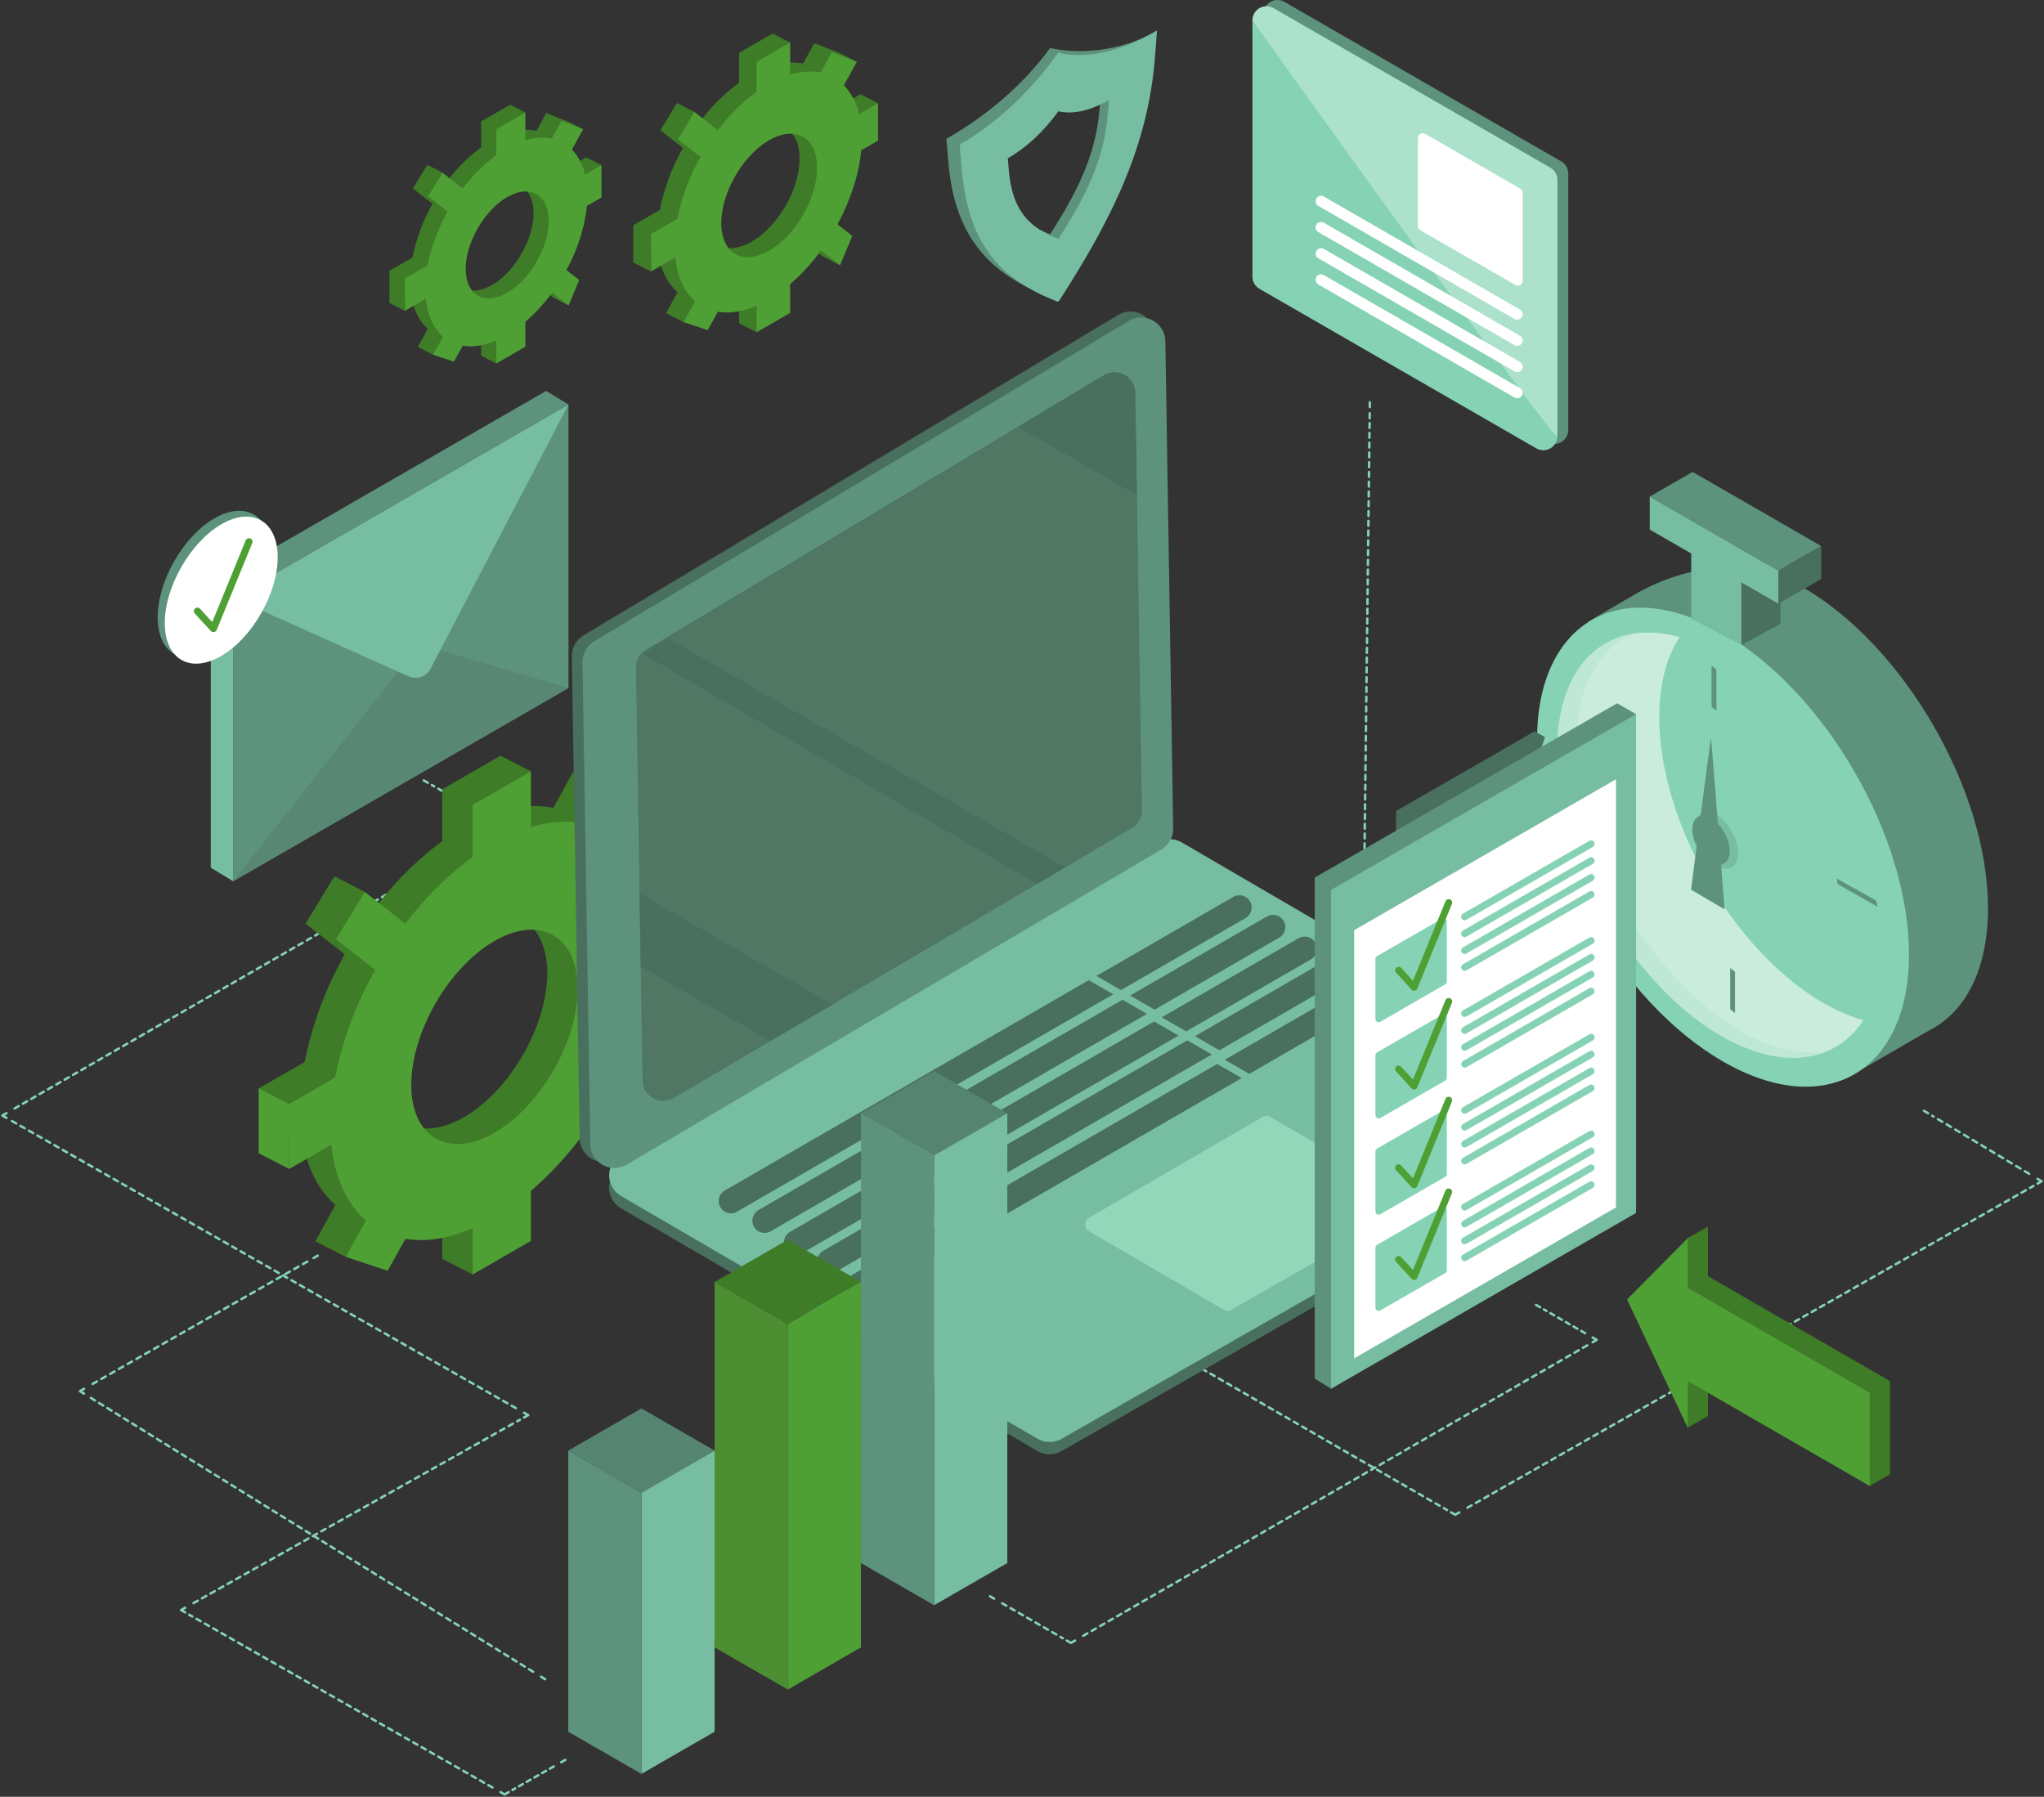 <svg xmlns="http://www.w3.org/2000/svg" xmlns:xlink="http://www.w3.org/1999/xlink" width="838.853" height="737.438" viewBox="0 0 838.853 737.438">
  <rect x="0" y="0" width="838.853" height="737.438" fill="#333333" stroke="none"/>
  <defs>
    <clipPath id="clip-path">
      <rect id="Rechteck_133" data-name="Rechteck 133" width="838.853" height="737.438" fill="none"/>
    </clipPath>
    <clipPath id="clip-path-3">
      <rect id="Rechteck_128" data-name="Rechteck 128" width="125.17" height="176.497" fill="none"/>
    </clipPath>
    <clipPath id="clip-path-4">
      <rect id="Rechteck_129" data-name="Rechteck 129" width="125.662" height="174.553" fill="none"/>
    </clipPath>
    <clipPath id="clip-path-5">
      <rect id="Rechteck_130" data-name="Rechteck 130" width="110.204" height="174.21" fill="none"/>
    </clipPath>
    <clipPath id="clip-path-6">
      <path id="Pfad_781" data-name="Pfad 781" d="M326.588,79.969,138.642,192.61a8.491,8.491,0,0,0-4.127,7.421l2.732,169.427a8.491,8.491,0,0,0,12.8,7.178L338.029,265.845a8.5,8.5,0,0,0,4.179-7.456l-2.761-171.27a8.5,8.5,0,0,0-8.509-8.37,8.417,8.417,0,0,0-4.35,1.22" transform="translate(-134.514 -78.749)" fill="none"/>
    </clipPath>
  </defs>
  <g id="Gruppe_315" data-name="Gruppe 315" transform="translate(0 0)">
    <g id="Gruppe_314" data-name="Gruppe 314" transform="translate(0 0)" clip-path="url(#clip-path)">
      <g id="Gruppe_309" data-name="Gruppe 309">
        <g id="Gruppe_308" data-name="Gruppe 308" clip-path="url(#clip-path)">
          <path id="Pfad_706" data-name="Pfad 706" d="M200.2,50.871l.77,9.373c2.7,32.947,18.833,46.691,41.491,55.586l.551-.32c22.658-35.058,36.736-64.668,39.44-100.738l4.173-8.319-.545.32c-14.25,8.37-31.587,9.514-43.264,6.887l-.159.091c-11.677,16.111-27.66,28.727-41.912,36.812ZM222,56.935l.279-.159c7.3-4.14,14.434-10.8,20.416-19.054l.081-.047c5.981,1.346,13.117-.233,20.418-4.522l.277-.163-.394,5.256c-1.385,18.474-8.595,33.641-20.2,51.6l-.283.163c-11.606-4.555-18.815-11.4-20.2-28.271Z" transform="translate(188.206 6.066)" fill="#5d937d"/>
          <line id="Linie_58" data-name="Linie 58" x1="1.686" y2="0.96" transform="translate(230.32 722.282)" fill="none" stroke="#85d3b4" stroke-linecap="round" stroke-linejoin="round" stroke-width="1"/>
          <line id="Linie_59" data-name="Linie 59" x1="16.914" y2="9.636" transform="translate(210.331 724.994)" fill="none" stroke="#85d3b4" stroke-linecap="round" stroke-linejoin="round" stroke-width="1" stroke-dasharray="1.824 1.824"/>
          <path id="Pfad_707" data-name="Pfad 707" d="M109.253,379.107l-1.686.96-1.686-.96" transform="translate(99.539 356.4)" fill="none" stroke="#85d3b4" stroke-linecap="round" stroke-linejoin="round" stroke-width="1"/>
          <line id="Linie_60" data-name="Linie 60" x1="124.446" y1="70.911" transform="translate(77.657 662.705)" fill="none" stroke="#85d3b4" stroke-linecap="round" stroke-linejoin="round" stroke-width="1" stroke-dasharray="1.969 1.969"/>
          <path id="Pfad_708" data-name="Pfad 708" d="M39.989,342.021l-1.686-.96,1.692-.951" transform="translate(36.009 319.739)" fill="none" stroke="#85d3b4" stroke-linecap="round" stroke-linejoin="round" stroke-width="1"/>
          <line id="Linie_61" data-name="Linie 61" y1="75.253" x2="133.978" transform="translate(79.396 582.692)" fill="none" stroke="#85d3b4" stroke-linecap="round" stroke-linejoin="round" stroke-width="1" stroke-dasharray="2.005 2.005"/>
          <path id="Pfad_709" data-name="Pfad 709" d="M110.855,300.775l1.692-.951-1.686-.96" transform="translate(104.215 280.964)" fill="none" stroke="#85d3b4" stroke-linecap="round" stroke-linejoin="round" stroke-width="1"/>
          <line id="Linie_62" data-name="Linie 62" x1="207.362" y1="118.154" transform="translate(4.342 459.753)" fill="none" stroke="#85d3b4" stroke-linecap="round" stroke-linejoin="round" stroke-width="1" stroke-dasharray="2 2"/>
          <path id="Pfad_710" data-name="Pfad 710" d="M2.186,237.412.5,236.452l1.682-.968" transform="translate(0.47 221.379)" fill="none" stroke="#85d3b4" stroke-linecap="round" stroke-linejoin="round" stroke-width="1"/>
          <line id="Linie_63" data-name="Linie 63" y1="113.812" x2="197.788" transform="translate(5.976 341.138)" fill="none" stroke="#85d3b4" stroke-linecap="round" stroke-linejoin="round" stroke-width="1" stroke-dasharray="1.977 1.977"/>
          <path id="Pfad_711" data-name="Pfad 711" d="M105.886,176.276l1.682-.968-1.686-.96" transform="translate(99.54 163.905)" fill="none" stroke="#85d3b4" stroke-linecap="round" stroke-linejoin="round" stroke-width="1"/>
          <line id="Linie_64" data-name="Linie 64" x1="24.857" y1="14.163" transform="translate(177.25 322.202)" fill="none" stroke="#85d3b4" stroke-linecap="round" stroke-linejoin="round" stroke-width="1" stroke-dasharray="1.966 1.966"/>
          <line id="Linie_65" data-name="Linie 65" x1="1.686" y1="0.96" transform="translate(173.908 320.298)" fill="none" stroke="#85d3b4" stroke-linecap="round" stroke-linejoin="round" stroke-width="1"/>
          <line id="Linie_66" data-name="Linie 66" x2="1.68" y2="0.968" transform="translate(406.3 655.144)" fill="none" stroke="#85d3b4" stroke-linecap="round" stroke-linejoin="round" stroke-width="1"/>
          <line id="Linie_67" data-name="Linie 67" x2="24.864" y2="14.33" transform="translate(411.296 658.024)" fill="none" stroke="#85d3b4" stroke-linecap="round" stroke-linejoin="round" stroke-width="1" stroke-dasharray="1.972 1.972"/>
          <path id="Pfad_712" data-name="Pfad 712" d="M225.667,347.048l1.68.968,1.682-.968" transform="translate(212.15 326.261)" fill="none" stroke="#85d3b4" stroke-linecap="round" stroke-linejoin="round" stroke-width="1"/>
          <line id="Linie_68" data-name="Linie 68" y1="119.516" x2="207.372" transform="translate(444.551 551.849)" fill="none" stroke="#85d3b4" stroke-linecap="round" stroke-linejoin="round" stroke-width="1" stroke-dasharray="2.006 2.006"/>
          <path id="Pfad_713" data-name="Pfad 713" d="M336.894,284.881l1.68-.968-1.68-.97" transform="translate(316.715 265.996)" fill="none" stroke="#85d3b4" stroke-linecap="round" stroke-linejoin="round" stroke-width="1"/>
          <line id="Linie_69" data-name="Linie 69" x1="16.922" y1="9.753" transform="translate(633.611 537.413)" fill="none" stroke="#85d3b4" stroke-linecap="round" stroke-linejoin="round" stroke-width="1" stroke-dasharray="1.83 1.83"/>
          <line id="Linie_70" data-name="Linie 70" x1="1.68" y1="0.968" transform="translate(630.392 535.558)" fill="none" stroke="#85d3b4" stroke-linecap="round" stroke-linejoin="round" stroke-width="1"/>
          <line id="Linie_71" data-name="Linie 71" y1="1.94" x2="0.023" transform="translate(559.22 412.214)" fill="none" stroke="#85d3b4" stroke-linecap="round" stroke-linejoin="round" stroke-width="1"/>
          <line id="Linie_72" data-name="Linie 72" y1="239.331" x2="2.846" transform="translate(559.289 168.991)" fill="none" stroke="#85d3b4" stroke-linecap="round" stroke-linejoin="round" stroke-width="1" stroke-dasharray="2.006 2.006"/>
          <line id="Linie_73" data-name="Linie 73" y1="1.94" x2="0.023" transform="translate(562.159 165.106)" fill="none" stroke="#85d3b4" stroke-linecap="round" stroke-linejoin="round" stroke-width="1"/>
          <line id="Linie_74" data-name="Linie 74" x2="1.68" y2="0.968" transform="translate(464.397 545.125)" fill="none" stroke="#85d3b4" stroke-linecap="round" stroke-linejoin="round" stroke-width="1"/>
          <line id="Linie_75" data-name="Linie 75" x2="124.456" y2="71.73" transform="translate(469.397 548.006)" fill="none" stroke="#85d3b4" stroke-linecap="round" stroke-linejoin="round" stroke-width="1" stroke-dasharray="1.974 1.974"/>
          <path id="Pfad_714" data-name="Pfad 714" d="M306.948,319.928l1.68.968,1.688-.958" transform="translate(288.563 300.765)" fill="none" stroke="#85d3b4" stroke-linecap="round" stroke-linejoin="round" stroke-width="1"/>
          <line id="Linie_76" data-name="Linie 76" y1="132.08" x2="232.304" transform="translate(602.221 486.722)" fill="none" stroke="#85d3b4" stroke-linecap="round" stroke-linejoin="round" stroke-width="1" stroke-dasharray="1.982 1.982"/>
          <path id="Pfad_715" data-name="Pfad 715" d="M431.006,251.332l1.686-.958-1.665-1" transform="translate(405.191 234.44)" fill="none" stroke="#85d3b4" stroke-linecap="round" stroke-linejoin="round" stroke-width="1"/>
          <line id="Linie_77" data-name="Linie 77" x1="39.778" y1="23.823" transform="translate(792.982 457.921)" fill="none" stroke="#85d3b4" stroke-linecap="round" stroke-linejoin="round" stroke-width="1" stroke-dasharray="2.078 2.078"/>
          <line id="Linie_78" data-name="Linie 78" x1="1.665" y1="0.997" transform="translate(789.589 455.888)" fill="none" stroke="#85d3b4" stroke-linecap="round" stroke-linejoin="round" stroke-width="1"/>
          <line id="Linie_79" data-name="Linie 79" x1="1.649" y1="1.022" transform="translate(222.057 688.152)" fill="none" stroke="#85d3b4" stroke-linecap="round" stroke-linejoin="round" stroke-width="1"/>
          <line id="Linie_80" data-name="Linie 80" x1="182.657" y1="113.127" transform="translate(36.109 572.987)" fill="none" stroke="#85d3b4" stroke-linecap="round" stroke-linejoin="round" stroke-width="1" stroke-dasharray="1.995 1.995"/>
          <path id="Pfad_716" data-name="Pfad 716" d="M18.563,295.773l-1.649-1.022,1.686-.96" transform="translate(15.9 276.194)" fill="none" stroke="#85d3b4" stroke-linecap="round" stroke-linejoin="round" stroke-width="1"/>
          <line id="Linie_81" data-name="Linie 81" y1="50.685" x2="88.96" transform="translate(37.988 517.312)" fill="none" stroke="#85d3b4" stroke-linecap="round" stroke-linejoin="round" stroke-width="1" stroke-dasharray="2.07 2.07"/>
          <line id="Linie_82" data-name="Linie 82" y1="0.96" x2="1.686" transform="translate(128.691 515.357)" fill="none" stroke="#85d3b4" stroke-linecap="round" stroke-linejoin="round" stroke-width="1"/>
          <path id="Pfad_717" data-name="Pfad 717" d="M392.4,71.268V176.412a5.793,5.793,0,0,1-8.686,5.019L270.133,115.966a5.791,5.791,0,0,1-2.9-5.017V5.8A5.793,5.793,0,0,1,275.919.782L389.5,66.249a5.794,5.794,0,0,1,2.9,5.019" transform="translate(251.227 0)" fill="#5d937d" fill-rule="evenodd"/>
          <path id="Pfad_718" data-name="Pfad 718" d="M390.1,72.6V177.739a5.793,5.793,0,0,1-8.686,5.019L267.83,117.293a5.792,5.792,0,0,1-2.9-5.019V7.128a5.793,5.793,0,0,1,8.686-5.019L387.2,67.576a5.792,5.792,0,0,1,2.9,5.019" transform="translate(249.061 1.247)" fill="#85d3b4" fill-rule="evenodd"/>
          <path id="Pfad_719" data-name="Pfad 719" d="M342.924,52.653V88.766a1.991,1.991,0,0,1-2.984,1.725L300.928,68a1.987,1.987,0,0,1-1-1.723V30.167a1.989,1.989,0,0,1,2.982-1.723L341.929,50.93a1.989,1.989,0,0,1,1,1.723" transform="translate(281.968 26.488)" fill="#fff" fill-rule="evenodd"/>
          <path id="Pfad_720" data-name="Pfad 720" d="M363.249,90.036h0a2.232,2.232,0,0,1-3.347,1.934l-80.472-46.38a2.232,2.232,0,0,1,2.229-3.869L362.131,88.1a2.236,2.236,0,0,1,1.118,1.934" transform="translate(261.643 38.94)" fill="#fff" fill-rule="evenodd"/>
          <path id="Pfad_721" data-name="Pfad 721" d="M363.249,95.574h0a2.232,2.232,0,0,1-3.347,1.934l-80.472-46.38a2.232,2.232,0,1,1,2.229-3.867L362.131,93.64a2.239,2.239,0,0,1,1.118,1.934" transform="translate(261.643 44.147)" fill="#fff" fill-rule="evenodd"/>
          <path id="Pfad_722" data-name="Pfad 722" d="M363.249,101.113h0a2.232,2.232,0,0,1-3.347,1.934l-80.472-46.38A2.232,2.232,0,0,1,281.66,52.8l80.472,46.38a2.236,2.236,0,0,1,1.118,1.934" transform="translate(261.643 49.353)" fill="#fff" fill-rule="evenodd"/>
          <path id="Pfad_723" data-name="Pfad 723" d="M363.249,106.651h0a2.232,2.232,0,0,1-3.347,1.934l-80.472-46.38a2.232,2.232,0,0,1,2.229-3.869l80.472,46.38a2.236,2.236,0,0,1,1.118,1.934" transform="translate(261.643 54.56)" fill="#fff" fill-rule="evenodd"/>
          <g id="Gruppe_301" data-name="Gruppe 301" transform="translate(513.99 2.573)" opacity="0.32">
            <g id="Gruppe_300" data-name="Gruppe 300">
              <g id="Gruppe_299" data-name="Gruppe 299" clip-path="url(#clip-path-3)">
                <path id="Pfad_724" data-name="Pfad 724" d="M390.1,72.6V177.739c0,4.456-125.17-170.611-125.17-170.611a5.793,5.793,0,0,1,8.686-5.019L387.2,67.576a5.792,5.792,0,0,1,2.9,5.019" transform="translate(-264.929 -1.325)" fill="#fff" fill-rule="evenodd"/>
              </g>
            </g>
          </g>
          <path id="Pfad_725" data-name="Pfad 725" d="M219.389,36.512a24.844,24.844,0,0,0-6.237-11.872l12.539-5.91-7.2-3.69L208.21,11.054l-4.6,8.375a25.715,25.715,0,0,0-12.5.85l7.2-9.5-7.2-3.692-13.757,7.929V27.3a76.478,76.478,0,0,0-15.9,15.827l-2.39-3.847-7.2-3.692L145.034,46.8l9.3,7.223a85.632,85.632,0,0,0-9.5,25.464L134,85.732l0,15.346,9.953-5.737c.819,8.015,3.746,14.1,8.154,17.925l-4.724,8.6,7.2,3.692,2.673-.407,4.2-7.555c4.709.778,10.108,0,15.9-2.5v10.915l7.2,3.692,6.558-11.619V106.258a81.291,81.291,0,0,0,12.681-13.821l7.811,6.065,7.2,3.69-2.194-15.709-6.076-4.777c5.285-9.77,8.827-20.371,9.741-30.361l6.9-3.979,7.2-11.654-7.2-3.692ZM182.505,92.524c-10.816,6.234-19.667,1.135-19.667-11.334s8.851-27.769,19.667-34,19.667-1.133,19.667,11.334-8.851,27.769-19.667,34" transform="translate(125.969 6.662)" fill="#3f7c28"/>
          <path id="Pfad_726" data-name="Pfad 726" d="M223.1,38.413a24.844,24.844,0,0,0-6.237-11.872l5.339-9.6-10.281-3.987-4.6,8.375a25.715,25.715,0,0,0-12.5.85V8.989l-13.757,7.927V29.2a76.477,76.477,0,0,0-15.9,15.827l-9.59-7.537L148.745,48.7l9.3,7.221a85.574,85.574,0,0,0-9.5,25.464l-10.841,6.247,0,15.346,9.953-5.737c.819,8.015,3.746,14.1,8.154,17.925l-4.724,8.6,9.873,3.285,4.2-7.553c4.709.776,10.108,0,15.9-2.5v10.917l13.757-7.929V108.159a81.384,81.384,0,0,0,12.682-13.821l7.809,6.065,5.005-12.019-6.076-4.777c5.285-9.77,8.827-20.371,9.741-30.359l6.9-3.981V33.921ZM186.216,94.425C175.4,100.659,166.55,95.56,166.55,83.091s8.851-27.769,19.667-34,19.667-1.135,19.667,11.332-8.851,27.771-19.667,34" transform="translate(129.458 8.451)" fill="#4fa034"/>
          <path id="Pfad_727" data-name="Pfad 727" d="M134,47.623l7.2,3.692V66.659l-7.2-3.69Z" transform="translate(125.969 44.77)" fill="#3f7c28"/>
          <path id="Pfad_728" data-name="Pfad 728" d="M156.378,47.636a21.519,21.519,0,0,0-5.4-10.283l10.859-5.118-6.236-3.2-8.905-3.453-3.981,7.254a22.264,22.264,0,0,0-10.824.735l6.234-8.228-6.234-3.2-11.912,6.868V39.657A66.2,66.2,0,0,0,106.2,53.365l-2.068-3.331-6.237-3.2-5.913,9.708,8.051,6.255a74.124,74.124,0,0,0-8.226,22.053l-9.386,5.411v13.29l8.622-4.969c.706,6.942,3.242,12.211,7.06,15.525l-4.092,7.452,6.236,3.2,2.315-.351,3.638-6.542c4.082.673,8.754,0,13.777-2.169v9.454l6.234,3.2,5.679-10.063V108.041a70.582,70.582,0,0,0,10.983-11.97l6.763,5.252,6.237,3.2-1.9-13.606-5.262-4.136a70.021,70.021,0,0,0,8.436-26.294l5.981-3.448,6.234-10.092-6.234-3.2Zm-31.944,48.51c-9.369,5.4-17.03.982-17.03-9.815s7.661-24.051,17.03-29.451,17.032-.982,17.032,9.815S133.8,90.747,124.434,96.147" transform="translate(77.486 20.824)" fill="#3f7c28"/>
          <path id="Pfad_729" data-name="Pfad 729" d="M159.595,49.284A21.555,21.555,0,0,0,154.192,39l4.623-8.313-8.905-3.453-3.981,7.254a22.273,22.273,0,0,0-10.826.735V23.8l-11.912,6.868v10.64a66.185,66.185,0,0,0-13.773,13.707l-8.306-6.528L95.2,58.193l8.053,6.255A74.143,74.143,0,0,0,95.024,86.5l-9.388,5.411V105.2l8.622-4.969c.708,6.942,3.244,12.211,7.06,15.525l-4.09,7.452,8.55,2.844,3.638-6.542c4.08.673,8.754,0,13.775-2.169V126.8l11.912-6.866V109.689a70.439,70.439,0,0,0,10.985-11.97l6.763,5.252,4.336-10.409-5.263-4.136a70.059,70.059,0,0,0,8.437-26.294l5.979-3.448V45.394Zm-31.946,48.51c-9.369,5.4-17.032.982-17.032-9.815s7.663-24.051,17.032-29.451,17.032-.982,17.032,9.815S137.016,92.4,127.649,97.795" transform="translate(80.507 22.374)" fill="#4fa034"/>
          <path id="Pfad_730" data-name="Pfad 730" d="M82.422,57.259l6.235,3.2v13.29l-6.235-3.2Z" transform="translate(77.486 53.829)" fill="#3f7c28"/>
          <path id="Pfad_731" data-name="Pfad 731" d="M203.01,210.957c-2.088-8.618-5.807-15.552-10.83-20.612l21.77-10.259-12.5-6.408L183.6,166.755,175.617,181.3c-6.507-1.35-13.85-.854-21.7,1.474l12.5-16.495-12.5-6.41-23.885,13.767v21.328a132.853,132.853,0,0,0-27.61,27.48l-4.148-6.678-12.5-6.41-11.86,19.463,16.147,12.541a148.622,148.622,0,0,0-16.493,44.209L54.745,296.416l0,26.643L72.029,313.1c1.422,13.918,6.505,24.478,14.157,31.121l-8.2,14.939,12.5,6.408,4.639-.706,7.295-13.115c8.178,1.35,17.548,0,27.614-4.348v18.955l12.5,6.408,11.383-20.175V332.056a141.405,141.405,0,0,0,22.02-24l13.557,10.531,12.5,6.408-3.807-27.276-10.55-8.294c9.173-16.96,15.327-35.368,16.912-52.711l11.99-6.911,12.5-20.235-12.5-6.408Zm-64.039,97.252c-18.78,10.824-34.146,1.969-34.146-19.677s15.366-48.215,34.146-59.039,34.144-1.971,34.146,19.677-15.366,48.215-34.146,59.039" transform="translate(51.466 150.293)" fill="#3f7c28"/>
          <path id="Pfad_732" data-name="Pfad 732" d="M209.452,214.26c-2.086-8.618-5.8-15.552-10.83-20.612l9.27-16.669-17.851-6.92-7.98,14.543c-6.507-1.35-13.85-.854-21.7,1.475v-22.9l-23.887,13.767v21.328a132.947,132.947,0,0,0-27.61,27.48L92.215,212.657,80.355,232.12,96.5,244.661A148.676,148.676,0,0,0,80.008,288.87L61.189,299.718l0,26.645L78.473,316.4c1.422,13.918,6.505,24.478,14.157,31.121l-8.2,14.939,17.139,5.7,7.295-13.115c8.178,1.35,17.548,0,27.612-4.348v18.953l23.885-13.765V335.359a141.486,141.486,0,0,0,22.02-24l13.557,10.531,8.694-20.868-10.55-8.294c9.171-16.96,15.327-35.368,16.91-52.711l11.992-6.911V206.463Zm-64.037,97.252c-18.78,10.824-34.146,1.969-34.146-19.678s15.366-48.214,34.146-59.039,34.144-1.969,34.144,19.678-15.364,48.215-34.144,59.039" transform="translate(57.524 153.398)" fill="#4fa034"/>
          <path id="Pfad_733" data-name="Pfad 733" d="M54.746,230.249l12.5,6.408,0,26.645-12.5-6.41Z" transform="translate(51.467 216.458)" fill="#4fa034"/>
          <path id="Pfad_734" data-name="Pfad 734" d="M56.523,111.23c-12.743,7.429-23.169,25.658-23.169,40.513s10.426,20.93,23.169,13.5,23.169-25.66,23.169-40.513S69.265,103.8,56.523,111.23" transform="translate(31.356 101.587)" fill="#5d937d"/>
          <path id="Pfad_735" data-name="Pfad 735" d="M49.319,164.894V281.231l137.623-79.319V85.577Z" transform="translate(46.365 80.451)" fill="#5d937d" fill-rule="evenodd"/>
          <path id="Pfad_736" data-name="Pfad 736" d="M49.319,233.56l76.5-97.275,61.125,17.956Z" transform="translate(46.365 128.122)" fill="#588773" fill-rule="evenodd"/>
          <path id="Pfad_737" data-name="Pfad 737" d="M186.942,85.577l-56.6,108.417a6.971,6.971,0,0,1-9.031,3.137L49.319,164.894Z" transform="translate(46.365 80.451)" fill="#76bda2" fill-rule="evenodd"/>
          <path id="Pfad_738" data-name="Pfad 738" d="M53.765,129.158,44.59,123.59V239.92l9.175,5.574Z" transform="translate(41.919 116.187)" fill="#76bda2" fill-rule="evenodd"/>
          <path id="Pfad_739" data-name="Pfad 739" d="M191.388,88.278,53.765,167.595l-9.175-5.568L182.213,82.7Z" transform="translate(41.919 77.75)" fill="#5d937d" fill-rule="evenodd"/>
          <path id="Pfad_740" data-name="Pfad 740" d="M58.026,112.459c-12.743,7.429-23.169,25.658-23.169,40.513s10.426,20.93,23.169,13.5,23.169-25.66,23.169-40.513-10.426-20.932-23.169-13.5" transform="translate(32.769 102.742)" fill="#fff"/>
          <path id="Pfad_741" data-name="Pfad 741" d="M48.836,151.833a1.082,1.082,0,0,1-.8-.351l-6.532-7.13a1.081,1.081,0,1,1,1.593-1.461l5.382,5.873,13.928-34.026a1.082,1.082,0,1,1,2,.821l-14.574,35.6a1.083,1.083,0,0,1-.811.654,1.052,1.052,0,0,1-.19.017" transform="translate(38.752 107.235)" fill="#4fa034"/>
          <path id="Pfad_742" data-name="Pfad 742" d="M48.836,151.833a1.082,1.082,0,0,1-.8-.351l-6.532-7.13a1.081,1.081,0,1,1,1.593-1.461l5.382,5.873,13.928-34.026a1.082,1.082,0,1,1,2,.821l-14.574,35.6a1.083,1.083,0,0,1-.811.654A1.052,1.052,0,0,1,48.836,151.833Z" transform="translate(38.752 107.235)" fill="none" stroke="#4fa034" stroke-miterlimit="10" stroke-width="0.75"/>
          <path id="Pfad_743" data-name="Pfad 743" d="M423.845,127.921c41.978,24.2,76.322,83.582,76.322,131.968,0,25.233-9.34,42.69-24.234,50.187-1.255.632-33.775,19.554-33.775,19.554s-.072-15.243-18.313-25.759c-41.978-24.193-76.324-83.58-76.324-131.966,0-16.025-11.7-29.466-11.7-29.466l18.937-11.1c19.067-11.227,45.752-16.873,69.087-3.422" transform="translate(315.706 112.883)" fill="#5d937d"/>
          <path id="Pfad_744" data-name="Pfad 744" d="M401.459,138.872c41.978,24.2,76.322,83.582,76.322,131.968s-34.346,68.177-76.322,43.982-76.324-83.58-76.324-131.966,34.346-68.179,76.324-43.984" transform="translate(305.661 120.846)" fill="#85d3b4"/>
          <path id="Pfad_745" data-name="Pfad 745" d="M396.158,143.065c36.852,21.483,67.005,74.209,67.005,117.169s-30.153,60.533-67.005,39.052-67.007-74.209-67.007-117.169,30.155-60.535,67.007-39.052" transform="translate(309.436 125.876)" fill="#85d3b4"/>
          <g id="Gruppe_304" data-name="Gruppe 304" transform="translate(639.076 259.619)" opacity="0.57">
            <g id="Gruppe_303" data-name="Gruppe 303">
              <g id="Gruppe_302" data-name="Gruppe 302" clip-path="url(#clip-path-4)">
                <path id="Pfad_746" data-name="Pfad 746" d="M379.634,135.7c-5.312,8.081-8.348,19.135-8.348,32.753,0,42.96,30.151,95.686,67.005,117.169a71.989,71.989,0,0,0,16.776,7.281c-11.447,17.414-33.486,20.973-58.659,6.3C359.556,277.722,329.4,225,329.4,182.036c0-36.214,21.427-54.385,50.231-46.334" transform="translate(-329.403 -133.817)" fill="#fff"/>
              </g>
            </g>
          </g>
          <path id="Pfad_747" data-name="Pfad 747" d="M367.422,172.959c4.932,2.875,8.967,9.931,8.967,15.68s-4.035,8.1-8.967,5.225-8.967-9.929-8.967-15.678,4.035-8.1,8.967-5.227" transform="translate(336.985 161.445)" fill="#76bda2"/>
          <g id="Gruppe_307" data-name="Gruppe 307" transform="translate(638.589 260.026)" opacity="0.23">
            <g id="Gruppe_306" data-name="Gruppe 306">
              <g id="Gruppe_305" data-name="Gruppe 305" clip-path="url(#clip-path-5)">
                <path id="Pfad_748" data-name="Pfad 748" d="M361.294,134.027c-14.533,5.884-23.807,21.879-23.809,45.691,0,42.962,30.151,95.688,67.005,117.169,12.748,7.431,24.692,10.182,34.864,8.833-11.685,4.732-26.77,2.935-43.2-6.641-36.852-21.481-67.005-74.207-67.005-117.169,0-28.1,12.9-45.332,32.142-47.884" transform="translate(-329.152 -134.027)" fill="#94d6b9"/>
              </g>
            </g>
          </g>
          <path id="Pfad_749" data-name="Pfad 749" d="M371.6,138l-13.478,7.225V122.532l13.478-7.225Z" transform="translate(336.67 108.401)" fill="#dfe2fc"/>
          <path id="Pfad_750" data-name="Pfad 750" d="M384.417,145.084,368.351,153.7V126.652l16.066-8.612Z" transform="translate(346.289 110.969)" fill="#49705f"/>
          <path id="Pfad_751" data-name="Pfad 751" d="M378.316,127.668l-20.561-10.709,0,27.045,20.563,10.709Z" transform="translate(336.325 109.953)" fill="#76bda2"/>
          <path id="Pfad_752" data-name="Pfad 752" d="M419.36,130.256l-17.6,10.143-52.79-30.425,17.6-10.143Z" transform="translate(328.071 93.851)" fill="#5d937d"/>
          <path id="Pfad_753" data-name="Pfad 753" d="M393.78,129.034V115.513l-17.6,10.141v13.523Z" transform="translate(353.651 108.595)" fill="#49705f"/>
          <path id="Pfad_754" data-name="Pfad 754" d="M348.973,105.059v13.521L401.763,149V135.484Z" transform="translate(328.071 98.766)" fill="#76bda2"/>
          <path id="Pfad_755" data-name="Pfad 755" d="M365.989,221.718l1.985,1.527V206.312l-1.985-1.529Z" transform="translate(344.067 192.517)" fill="#5d937d"/>
          <path id="Pfad_756" data-name="Pfad 756" d="M388.987,188.161l-.493-2.324,16.295,9.084.466,2.472Z" transform="translate(365.225 174.706)" fill="#5d937d"/>
          <path id="Pfad_757" data-name="Pfad 757" d="M357.716,218.319s7.989-62.576,8.191-62.145,5.556,70.23,5.556,70.23Z" transform="translate(336.29 146.817)" fill="#5d937d"/>
          <path id="Pfad_758" data-name="Pfad 758" d="M365.667,173.637c4.231,2.468,7.694,8.521,7.694,13.455s-3.463,6.951-7.694,4.486-7.694-8.523-7.694-13.457,3.463-6.951,7.694-4.484" transform="translate(336.531 162.247)" fill="#5d937d"/>
          <path id="Pfad_759" data-name="Pfad 759" d="M331.993,160.719,331.5,158.4l16.295,9.084.466,2.472Z" transform="translate(311.645 148.908)" fill="#5d937d"/>
          <path id="Pfad_760" data-name="Pfad 760" d="M362.054,157.768l1.985,1.527V142.362l-1.985-1.529Z" transform="translate(340.368 132.398)" fill="#5d937d"/>
          <path id="Pfad_761" data-name="Pfad 761" d="M295.308,187.427v13.039l57.914-33.339,3.2-10.085-4.274-2.336Z" transform="translate(277.621 145.441)" fill="#49705f" fill-rule="evenodd"/>
          <path id="Pfad_762" data-name="Pfad 762" d="M536.639,282.147,363.919,181.47a9.912,9.912,0,0,0-9.974-.006L133.78,309.451a9.913,9.913,0,0,0-.01,17.135l170.857,99.593a9.913,9.913,0,0,0,9.912.041l222.026-126.9a9.913,9.913,0,0,0,.074-17.172" transform="translate(121.132 169.332)" fill="#49705f"/>
          <path id="Pfad_763" data-name="Pfad 763" d="M536.651,279.558,363.931,178.881a9.912,9.912,0,0,0-9.974-.006L133.792,306.862a9.913,9.913,0,0,0-.01,17.135L304.64,423.588a9.909,9.909,0,0,0,9.912.043l222.026-126.9a9.915,9.915,0,0,0,.074-17.172" transform="translate(121.143 166.898)" fill="#76bda2"/>
          <path id="Pfad_764" data-name="Pfad 764" d="M361.418,269.047,305.564,236.49a3.2,3.2,0,0,0-3.224,0l-71.2,41.388a3.206,3.206,0,0,0,0,5.541l55.252,32.206a3.206,3.206,0,0,0,3.205.014l71.8-41.037a3.206,3.206,0,0,0,.023-5.553" transform="translate(215.8 221.916)" fill="#94d6b9"/>
          <path id="Pfad_765" data-name="Pfad 765" d="M360.145,75.673l3.221,199.895a9.911,9.911,0,0,1-4.877,8.7L139.1,413.575A9.913,9.913,0,0,1,124.15,405.2l-3.186-197.741a9.915,9.915,0,0,1,4.815-8.663L345.136,67.328a9.914,9.914,0,0,1,15.009,8.344" transform="translate(113.718 61.956)" fill="#49705f"/>
          <path id="Pfad_766" data-name="Pfad 766" d="M362.408,76.931l3.221,199.895a9.909,9.909,0,0,1-4.877,8.7L141.36,414.833a9.913,9.913,0,0,1-14.947-8.379l-3.186-197.739a9.918,9.918,0,0,1,4.815-8.665L347.4,68.586a9.914,9.914,0,0,1,15.009,8.344" transform="translate(115.846 63.139)" fill="#5d937d"/>
          <path id="Pfad_767" data-name="Pfad 767" d="M339.449,87.119l2.759,171.272a8.491,8.491,0,0,1-4.179,7.454L150.052,376.639a8.495,8.495,0,0,1-12.807-7.182l-2.73-169.425a8.5,8.5,0,0,1,4.127-7.423L326.59,79.97a8.494,8.494,0,0,1,12.859,7.149" transform="translate(126.458 74.032)" fill="#507764"/>
          <path id="Pfad_768" data-name="Pfad 768" d="M269.13,246.035l51.143-29.554a5.024,5.024,0,0,0-5.027-8.7l-56.16,32.454" transform="translate(243.568 194.703)" fill="#49705f"/>
          <path id="Pfad_769" data-name="Pfad 769" d="M331.073,225.069,181.685,311.4a5.024,5.024,0,0,0,5.027,8.7l154.405-89.229" transform="translate(168.442 211.588)" fill="#49705f"/>
          <path id="Pfad_770" data-name="Pfad 770" d="M262.819,241.047l51.143-29.554a5.024,5.024,0,0,0-5.027-8.7l-56.16,32.454" transform="translate(237.635 190.013)" fill="#49705f"/>
          <path id="Pfad_771" data-name="Pfad 771" d="M324.761,220.08,175.373,306.409a5.024,5.024,0,0,0,5.027,8.7L334.8,225.879" transform="translate(162.508 206.898)" fill="#49705f"/>
          <path id="Pfad_772" data-name="Pfad 772" d="M255.788,237.055,306.931,207.5a5.024,5.024,0,0,0-5.027-8.7l-56.16,32.454" transform="translate(231.025 186.26)" fill="#49705f"/>
          <path id="Pfad_773" data-name="Pfad 773" d="M317.731,216.088,168.343,302.417a5.024,5.024,0,0,0,5.027,8.7l154.405-89.229" transform="translate(155.899 203.145)" fill="#49705f"/>
          <path id="Pfad_774" data-name="Pfad 774" d="M249.1,232.455,300.242,202.9a5.024,5.024,0,0,0-5.027-8.7l-56.16,32.454" transform="translate(224.737 181.936)" fill="#49705f"/>
          <path id="Pfad_775" data-name="Pfad 775" d="M311.042,211.489,161.654,297.818a5.024,5.024,0,0,0,5.027,8.7l154.405-89.229" transform="translate(149.611 198.822)" fill="#49705f"/>
          <path id="Pfad_776" data-name="Pfad 776" d="M241.979,228.312l51.143-29.554a5.024,5.024,0,0,0-5.027-8.7l-56.16,32.454" transform="translate(218.043 178.041)" fill="#49705f"/>
          <path id="Pfad_777" data-name="Pfad 777" d="M303.921,207.345,154.533,293.674a5.024,5.024,0,0,0,5.027,8.7l154.405-89.229" transform="translate(142.916 194.926)" fill="#49705f"/>
        </g>
      </g>
      <g id="Gruppe_311" data-name="Gruppe 311" transform="translate(260.972 152.781)">
        <g id="Gruppe_310" data-name="Gruppe 310" clip-path="url(#clip-path-6)">
          <path id="Pfad_778" data-name="Pfad 778" d="M266.056,134.6l-50.935-29.319,51.31-31.141-.374,11.291Z" transform="translate(-58.736 -83.077)" fill="#49705f"/>
          <path id="Pfad_779" data-name="Pfad 779" d="M310.108,229.522,146.2,134.949l-10.3,6.5,162.66,94.883Z" transform="translate(-133.217 -25.915)" fill="#49705f"/>
          <path id="Pfad_780" data-name="Pfad 780" d="M215.854,235.5l-81.339-47L135,218.664l55.419,31.827Z" transform="translate(-134.514 24.424)" fill="#49705f"/>
        </g>
      </g>
      <g id="Gruppe_313" data-name="Gruppe 313">
        <g id="Gruppe_312" data-name="Gruppe 312" clip-path="url(#clip-path)">
          <path id="Pfad_782" data-name="Pfad 782" d="M120.206,315.252l30.031,17.31,30.029-17.31-30.029-17.31Z" transform="translate(113.007 280.097)" fill="#558470"/>
          <path id="Pfad_783" data-name="Pfad 783" d="M135.685,324.174V439.558l30.031-17.31V306.864Z" transform="translate(127.558 288.484)" fill="#76bda2"/>
          <path id="Pfad_784" data-name="Pfad 784" d="M120.206,306.864l30.031,17.31V439.557l-30.031-17.31Z" transform="translate(113.007 288.484)" fill="#5d937d"/>
          <path id="Pfad_785" data-name="Pfad 785" d="M151.163,279.57l30.031,17.31,30.029-17.31-30.029-17.31Z" transform="translate(142.109 246.552)" fill="#3f7c28"/>
          <path id="Pfad_786" data-name="Pfad 786" d="M166.642,288.492V438.485l30.031-17.31V271.182Z" transform="translate(156.661 254.939)" fill="#4fa034"/>
          <path id="Pfad_787" data-name="Pfad 787" d="M151.163,271.182l30.031,17.31V438.485l-30.031-17.31Z" transform="translate(142.109 254.939)" fill="#4d8e32"/>
          <path id="Pfad_788" data-name="Pfad 788" d="M182.12,243.883l30.031,17.31,30.029-17.31-30.029-17.308Z" transform="translate(171.212 213.005)" fill="#558470"/>
          <path id="Pfad_789" data-name="Pfad 789" d="M197.6,252.806V437.417l30.031-17.31V235.5Z" transform="translate(185.764 221.392)" fill="#76bda2"/>
          <path id="Pfad_790" data-name="Pfad 790" d="M182.12,235.5l30.031,17.31V437.417l-30.031-17.31Z" transform="translate(171.212 221.391)" fill="#5d937d"/>
          <path id="Pfad_791" data-name="Pfad 791" d="M278.106,220.313V425.932l6.705,4.156,118.465-77.193,6.7-199.676-7.768-4.437Z" transform="translate(261.448 139.87)" fill="#5d937d" fill-rule="evenodd"/>
          <path id="Pfad_792" data-name="Pfad 792" d="M281.562,223.214V427.937l125.17-72.143V151.069Z" transform="translate(264.698 142.021)" fill="#76bda2" fill-rule="evenodd"/>
          <path id="Pfad_793" data-name="Pfad 793" d="M286.453,226.781V402.5L393.89,340.58V164.857Z" transform="translate(269.296 154.983)" fill="#fff" fill-rule="evenodd"/>
          <path id="Pfad_794" data-name="Pfad 794" d="M290.95,210.942v24.6a1.354,1.354,0,0,0,2.031,1.174L319.555,221.4a1.353,1.353,0,0,0,.679-1.174v-24.6a1.355,1.355,0,0,0-2.031-1.174l-26.574,15.317a1.35,1.35,0,0,0-.679,1.174" transform="translate(273.523 182.633)" fill="#85d3b4" fill-rule="evenodd"/>
          <path id="Pfad_795" data-name="Pfad 795" d="M290.95,231.3v24.6a1.354,1.354,0,0,0,2.031,1.174l26.574-15.315a1.353,1.353,0,0,0,.679-1.174v-24.6a1.355,1.355,0,0,0-2.031-1.174l-26.574,15.317a1.353,1.353,0,0,0-.679,1.174" transform="translate(273.523 201.77)" fill="#85d3b4" fill-rule="evenodd"/>
          <path id="Pfad_796" data-name="Pfad 796" d="M290.95,251.654v24.6a1.354,1.354,0,0,0,2.031,1.174l26.574-15.315a1.353,1.353,0,0,0,.679-1.174v-24.6a1.355,1.355,0,0,0-2.031-1.174l-26.574,15.317a1.353,1.353,0,0,0-.679,1.174" transform="translate(273.523 220.907)" fill="#85d3b4" fill-rule="evenodd"/>
          <path id="Pfad_797" data-name="Pfad 797" d="M290.95,272.01v24.6a1.354,1.354,0,0,0,2.031,1.174l26.574-15.315a1.353,1.353,0,0,0,.679-1.174v-24.6a1.355,1.355,0,0,0-2.031-1.174l-26.574,15.317a1.353,1.353,0,0,0-.679,1.174" transform="translate(273.523 240.043)" fill="#85d3b4" fill-rule="evenodd"/>
          <path id="Pfad_798" data-name="Pfad 798" d="M309.092,209.114h0a1.439,1.439,0,0,0,2.157,1.247l51.884-29.9a1.44,1.44,0,0,0-1.438-2.495l-51.884,29.9a1.444,1.444,0,0,0-.72,1.247" transform="translate(290.579 167.121)" fill="#85d3b4" fill-rule="evenodd"/>
          <path id="Pfad_799" data-name="Pfad 799" d="M309.092,212.684h0a1.439,1.439,0,0,0,2.157,1.247l51.884-29.9a1.44,1.44,0,0,0-1.438-2.495l-51.884,29.9a1.444,1.444,0,0,0-.72,1.247" transform="translate(290.579 170.477)" fill="#85d3b4" fill-rule="evenodd"/>
          <path id="Pfad_800" data-name="Pfad 800" d="M309.092,216.255h0a1.439,1.439,0,0,0,2.157,1.247l51.884-29.9A1.44,1.44,0,0,0,361.7,185.1l-51.884,29.9a1.444,1.444,0,0,0-.72,1.247" transform="translate(290.579 173.835)" fill="#85d3b4" fill-rule="evenodd"/>
          <path id="Pfad_801" data-name="Pfad 801" d="M309.092,219.826h0a1.439,1.439,0,0,0,2.157,1.247l51.884-29.9a1.44,1.44,0,0,0-1.438-2.495l-51.884,29.9a1.444,1.444,0,0,0-.72,1.247" transform="translate(290.579 177.192)" fill="#85d3b4" fill-rule="evenodd"/>
          <path id="Pfad_802" data-name="Pfad 802" d="M309.092,229.583h0a1.439,1.439,0,0,0,2.157,1.247l51.884-29.9a1.44,1.44,0,0,0-1.438-2.495l-51.884,29.9a1.445,1.445,0,0,0-.72,1.247" transform="translate(290.579 186.364)" fill="#85d3b4" fill-rule="evenodd"/>
          <path id="Pfad_803" data-name="Pfad 803" d="M309.092,233.154h0a1.439,1.439,0,0,0,2.157,1.247l51.884-29.9A1.44,1.44,0,0,0,361.7,202l-51.884,29.9a1.445,1.445,0,0,0-.72,1.247" transform="translate(290.579 189.721)" fill="#85d3b4" fill-rule="evenodd"/>
          <path id="Pfad_804" data-name="Pfad 804" d="M309.092,236.725h0a1.439,1.439,0,0,0,2.157,1.247l51.884-29.9a1.44,1.44,0,0,0-1.438-2.495l-51.884,29.9a1.444,1.444,0,0,0-.72,1.247" transform="translate(290.579 193.078)" fill="#85d3b4" fill-rule="evenodd"/>
          <path id="Pfad_805" data-name="Pfad 805" d="M309.092,240.295h0a1.439,1.439,0,0,0,2.157,1.247l51.884-29.9a1.44,1.44,0,0,0-1.438-2.495l-51.884,29.9a1.444,1.444,0,0,0-.72,1.247" transform="translate(290.579 196.435)" fill="#85d3b4" fill-rule="evenodd"/>
          <path id="Pfad_806" data-name="Pfad 806" d="M309.092,250.053h0a1.439,1.439,0,0,0,2.157,1.247l51.884-29.9A1.44,1.44,0,0,0,361.7,218.9l-51.884,29.9a1.445,1.445,0,0,0-.72,1.248" transform="translate(290.579 205.608)" fill="#85d3b4" fill-rule="evenodd"/>
          <path id="Pfad_807" data-name="Pfad 807" d="M309.092,253.624h0a1.439,1.439,0,0,0,2.157,1.247l51.884-29.9a1.44,1.44,0,0,0-1.438-2.495l-51.884,29.9a1.444,1.444,0,0,0-.72,1.247" transform="translate(290.579 208.965)" fill="#85d3b4" fill-rule="evenodd"/>
          <path id="Pfad_808" data-name="Pfad 808" d="M309.092,257.194h0a1.439,1.439,0,0,0,2.157,1.247l51.884-29.9a1.44,1.44,0,0,0-1.438-2.495l-51.884,29.9a1.444,1.444,0,0,0-.72,1.247" transform="translate(290.579 212.321)" fill="#85d3b4" fill-rule="evenodd"/>
          <path id="Pfad_809" data-name="Pfad 809" d="M309.092,260.765h0a1.439,1.439,0,0,0,2.157,1.247l51.884-29.9a1.44,1.44,0,0,0-1.438-2.495l-51.884,29.9a1.444,1.444,0,0,0-.72,1.247" transform="translate(290.579 215.679)" fill="#85d3b4" fill-rule="evenodd"/>
          <path id="Pfad_810" data-name="Pfad 810" d="M309.092,270.523h0a1.439,1.439,0,0,0,2.157,1.247l51.884-29.9a1.44,1.44,0,0,0-1.438-2.495l-51.884,29.9a1.445,1.445,0,0,0-.72,1.247" transform="translate(290.579 224.852)" fill="#85d3b4" fill-rule="evenodd"/>
          <path id="Pfad_811" data-name="Pfad 811" d="M309.092,274.093h0a1.439,1.439,0,0,0,2.157,1.247l51.884-29.9a1.44,1.44,0,0,0-1.438-2.495l-51.884,29.9a1.445,1.445,0,0,0-.72,1.247" transform="translate(290.579 228.208)" fill="#85d3b4" fill-rule="evenodd"/>
          <path id="Pfad_812" data-name="Pfad 812" d="M309.092,277.664h0a1.439,1.439,0,0,0,2.157,1.247l51.884-29.9a1.44,1.44,0,0,0-1.438-2.495l-51.884,29.9a1.444,1.444,0,0,0-.72,1.247" transform="translate(290.579 231.565)" fill="#85d3b4" fill-rule="evenodd"/>
          <path id="Pfad_813" data-name="Pfad 813" d="M309.092,281.234h0a1.439,1.439,0,0,0,2.157,1.247l51.884-29.9a1.44,1.44,0,0,0-1.438-2.495l-51.884,29.9a1.445,1.445,0,0,0-.72,1.247" transform="translate(290.579 234.923)" fill="#85d3b4" fill-rule="evenodd"/>
          <path id="Pfad_814" data-name="Pfad 814" d="M302.725,227.213a1.051,1.051,0,0,1-.776-.341l-6.367-6.949a1.053,1.053,0,0,1,1.552-1.424l5.246,5.723,13.571-33.156a1.055,1.055,0,1,1,1.952.8l-14.2,34.695a1.057,1.057,0,0,1-.79.638,1.207,1.207,0,0,1-.186.016" transform="translate(277.617 179.006)" fill="#4fa034"/>
          <path id="Pfad_815" data-name="Pfad 815" d="M302.725,227.213a1.051,1.051,0,0,1-.776-.341l-6.367-6.949a1.053,1.053,0,0,1,1.552-1.424l5.246,5.723,13.571-33.156a1.055,1.055,0,1,1,1.952.8l-14.2,34.695a1.057,1.057,0,0,1-.79.638A1.207,1.207,0,0,1,302.725,227.213Z" transform="translate(277.617 179.006)" fill="none" stroke="#4fa034" stroke-miterlimit="10" stroke-width="0.75"/>
          <path id="Pfad_816" data-name="Pfad 816" d="M302.725,248.108a1.051,1.051,0,0,1-.776-.341l-6.367-6.949a1.053,1.053,0,0,1,1.552-1.424l5.246,5.723,13.571-33.156a1.055,1.055,0,0,1,1.952.8l-14.2,34.695a1.055,1.055,0,0,1-.79.636,1.011,1.011,0,0,1-.186.017" transform="translate(277.617 198.648)" fill="#4fa034"/>
          <path id="Pfad_817" data-name="Pfad 817" d="M302.725,248.108a1.051,1.051,0,0,1-.776-.341l-6.367-6.949a1.053,1.053,0,0,1,1.552-1.424l5.246,5.723,13.571-33.156a1.055,1.055,0,0,1,1.952.8l-14.2,34.695a1.055,1.055,0,0,1-.79.636A1.011,1.011,0,0,1,302.725,248.108Z" transform="translate(277.617 198.648)" fill="none" stroke="#4fa034" stroke-miterlimit="10" stroke-width="0.75"/>
          <path id="Pfad_818" data-name="Pfad 818" d="M302.725,269a1.051,1.051,0,0,1-.776-.341l-6.367-6.949a1.053,1.053,0,0,1,1.552-1.424l5.246,5.723,13.571-33.156a1.054,1.054,0,0,1,1.952.8l-14.2,34.7a1.057,1.057,0,0,1-.79.638,1.21,1.21,0,0,1-.186.015" transform="translate(277.617 218.291)" fill="#4fa034"/>
          <path id="Pfad_819" data-name="Pfad 819" d="M302.725,269a1.051,1.051,0,0,1-.776-.341l-6.367-6.949a1.053,1.053,0,0,1,1.552-1.424l5.246,5.723,13.571-33.156a1.054,1.054,0,0,1,1.952.8l-14.2,34.7a1.057,1.057,0,0,1-.79.638A1.21,1.21,0,0,1,302.725,269Z" transform="translate(277.617 218.291)" fill="none" stroke="#4fa034" stroke-miterlimit="10" stroke-width="0.75"/>
          <path id="Pfad_820" data-name="Pfad 820" d="M302.725,288.392a1.05,1.05,0,0,1-.776-.341l-6.367-6.949a1.053,1.053,0,0,1,1.552-1.424l5.246,5.723,13.571-33.156a1.055,1.055,0,0,1,1.952.8l-14.2,34.695a1.061,1.061,0,0,1-.79.638,1.2,1.2,0,0,1-.186.016" transform="translate(277.617 236.521)" fill="#4fa034"/>
          <path id="Pfad_821" data-name="Pfad 821" d="M302.725,288.392a1.05,1.05,0,0,1-.776-.341l-6.367-6.949a1.053,1.053,0,0,1,1.552-1.424l5.246,5.723,13.571-33.156a1.055,1.055,0,0,1,1.952.8l-14.2,34.695a1.061,1.061,0,0,1-.79.638A1.2,1.2,0,0,1,302.725,288.392Z" transform="translate(277.617 236.521)" fill="none" stroke="#4fa034" stroke-miterlimit="10" stroke-width="0.75"/>
          <path id="Pfad_822" data-name="Pfad 822" d="M448.052,322.891V361.16l-8.3,4.782-66.4-47.835V337.24l-8.3,4.784-16.6-57.4,16.6-20.371,8.3-4.784v20.371Z" transform="translate(327.584 243.924)" fill="#3f7c28"/>
          <path id="Pfad_823" data-name="Pfad 823" d="M443.774,325.357v38.269l-74.7-43.053v19.133l-24.9-52.62,24.9-25.155V282.3Z" transform="translate(323.562 246.242)" fill="#4fa034"/>
          <path id="Pfad_824" data-name="Pfad 824" d="M203.008,53.2l.77,9.373c2.7,32.947,16.782,46.3,39.44,55.2l.551-.32c22.658-35.058,36.736-64.668,39.44-100.738l.77-10.259-.545.32c-14.25,8.37-28.184,11.454-39.861,8.827l-.159.091c-11.678,16.111-25.609,29.115-39.861,37.2Zm19.75,5.677.279-.159c7.3-4.14,14.436-10.8,20.416-19.054l.082-.047c5.981,1.346,13.117-.233,20.418-4.522l.277-.163-.394,5.256c-1.385,18.474-8.595,33.641-20.2,51.6l-.283.163c-11.606-4.555-18.815-11.4-20.2-28.271Z" transform="translate(190.849 6.066)" fill="#76bda2"/>
        </g>
      </g>
    </g>
  </g>
</svg>
